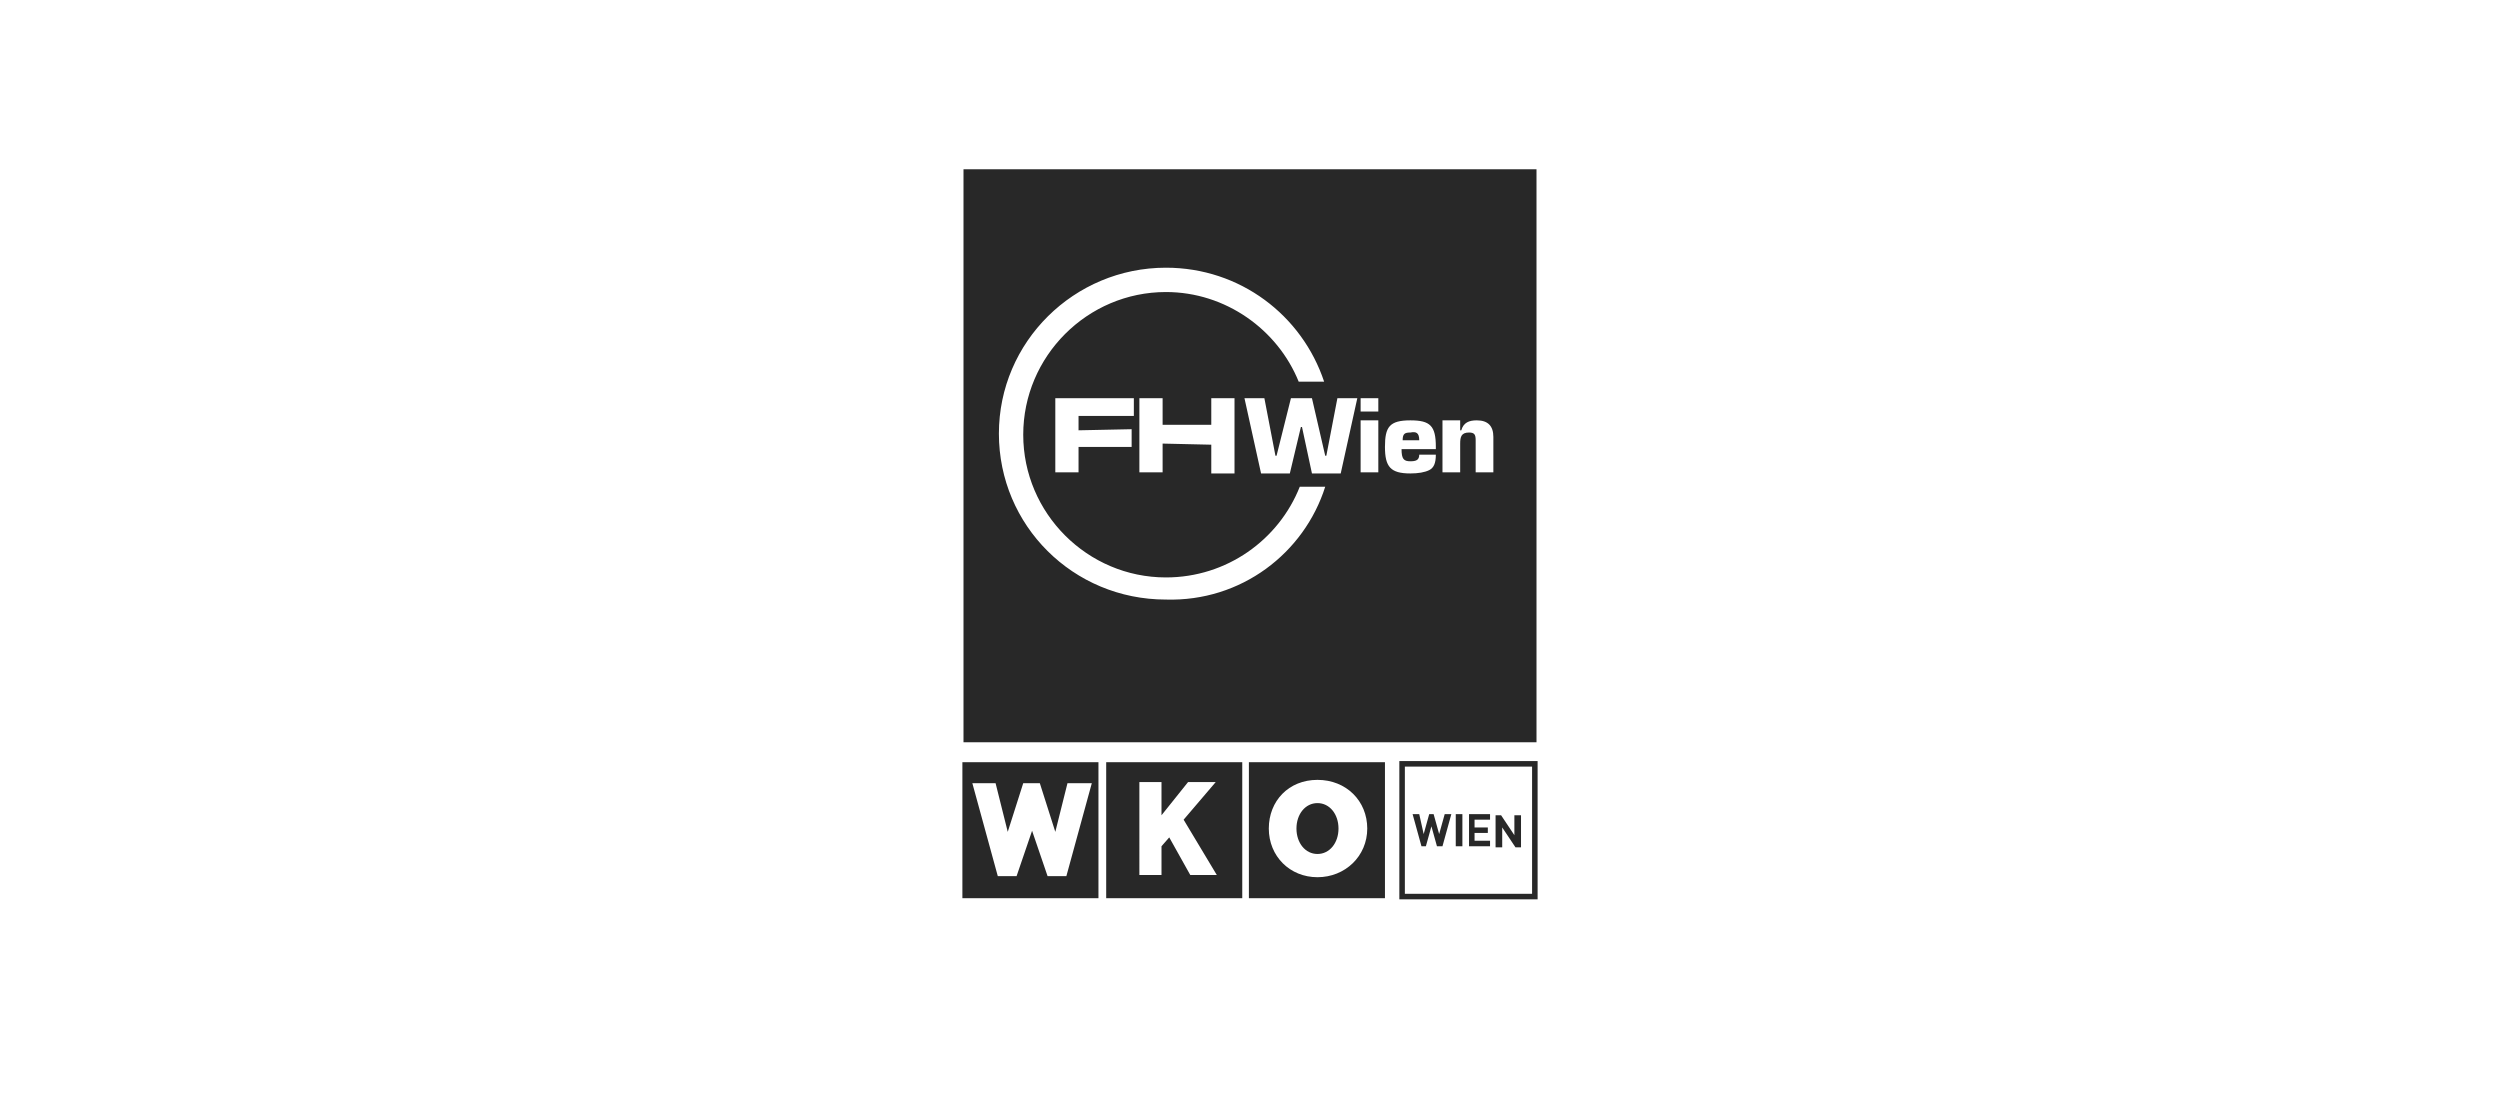 <?xml version="1.0" encoding="utf-8"?>
<!-- Generator: Adobe Illustrator 27.9.0, SVG Export Plug-In . SVG Version: 6.00 Build 0)  -->
<svg version="1.1" id="Ebene_1" xmlns="http://www.w3.org/2000/svg" xmlns:xlink="http://www.w3.org/1999/xlink" x="0px" y="0px"
	 width="226px" height="100px" viewBox="0 0 226 100" style="enable-background:new 0 0 226 100;" xml:space="preserve">
<style type="text/css">
	.st0{fill:#282828;}
</style>
<path class="st0" d="M128.3,39.8h-1.5c0-0.6,0.2-0.7,0.7-0.7C128,39,128.3,39.1,128.3,39.8z M128.9,76.5l0.5-1.8l0.5,1.8h0.5
	l0.8-2.9h-0.6l-0.5,1.8l-0.5-1.8h-0.4l-0.5,1.8l-0.4-1.8h-0.6l0.8,2.9H128.9z M135.8,74.8l1.2,1.8h0.5v-2.9h-0.6v1.8l-1.2-1.8h-0.5
	v2.9h0.6V74.8z M134.7,76h-1.4v-0.7h1.2v-0.5h-1.2v-0.7h1.4v-0.5h-1.9v2.9h1.9V76z M138.9,67.1H87.1V15.3h51.8V67.1z M119.8,44h-2.3
	c-1.9,4.8-6.6,8.2-12.1,8.2c-7.1,0-12.9-5.8-12.9-12.9s5.8-12.9,12.9-12.9c5.4,0,10.1,3.4,12,8.1h2.3c-2-6-7.6-10.3-14.3-10.3
	c-8.3,0-15.1,6.7-15.1,15s6.7,15,15.1,15C112.2,54.4,117.9,50,119.8,44z M109.5,40.2v2.6h2.1V36h-2.1v2.4h-4.4V36H103v6.7h2.1v-2.6
	L109.5,40.2L109.5,40.2z M97.5,38.9v-1.3h5V36h-7.1v6.7h2.1v-2.3h4.8v-1.6L97.5,38.9L97.5,38.9z M122.7,36h-1.8l-1,5.2h-0.1
	l-1.2-5.2h-1.9l-1.3,5.2h-0.1l-1-5.2h-1.8l1.5,6.8h2.6l1-4.2h0.1l0.9,4.2h2.6L122.7,36z M124.6,38H123v4.7h1.6V38z M124.6,36H123
	v1.2h1.6V36z M129.8,40.4c0-1.9-0.5-2.4-2.3-2.4c-1.9,0-2.3,0.6-2.3,2.4c0,1.8,0.5,2.4,2.3,2.4c0.7,0,1.3-0.1,1.7-0.3
	s0.6-0.6,0.6-1.4h-1.5c0,0.5-0.3,0.6-0.8,0.6c-0.6,0-0.8-0.2-0.8-1.1h3.1V40.4z M135,39.5c0-1-0.5-1.5-1.5-1.5
	c-0.7,0-1.2,0.2-1.4,0.9H132V38h-1.6v4.7h1.6v-2.6c0-0.6,0.1-1,0.8-1c0.5,0,0.6,0.2,0.6,0.7v2.9h1.6L135,39.5L135,39.5z M139,68.8
	v12.5h-12.5V68.8H139z M138.5,69.3H127v11.5h11.5V69.3z M132.2,73.6h-0.6v2.9h0.6V73.6z M112.9,68.9h12.3v12.3h-12.3V68.9z
	 M114.7,74.9c0,2.5,1.9,4.4,4.4,4.4s4.5-1.9,4.5-4.4s-1.9-4.4-4.5-4.4S114.7,72.4,114.7,74.9z M87,68.9h12.3v12.3H87V68.9z
	 M87.9,70.8l2.3,8.4h1.7l1.4-4.1l1.4,4.1h1.7l2.3-8.4h-2.2l-1.1,4.4L94,70.8h-1.5l-1.4,4.4L90,70.8H87.9z M100,68.9h12.3v12.3H100
	V68.9z M103,79.1h2v-2.6l0.7-0.8l1.9,3.4h2.4l-3-5l2.9-3.4h-2.5l-2.4,3v-3h-2V79.1z M119.1,77.2c1.1,0,1.9-1,1.9-2.3
	s-0.8-2.3-1.9-2.3s-1.9,1-1.9,2.3S118,77.2,119.1,77.2z"/>
</svg>
